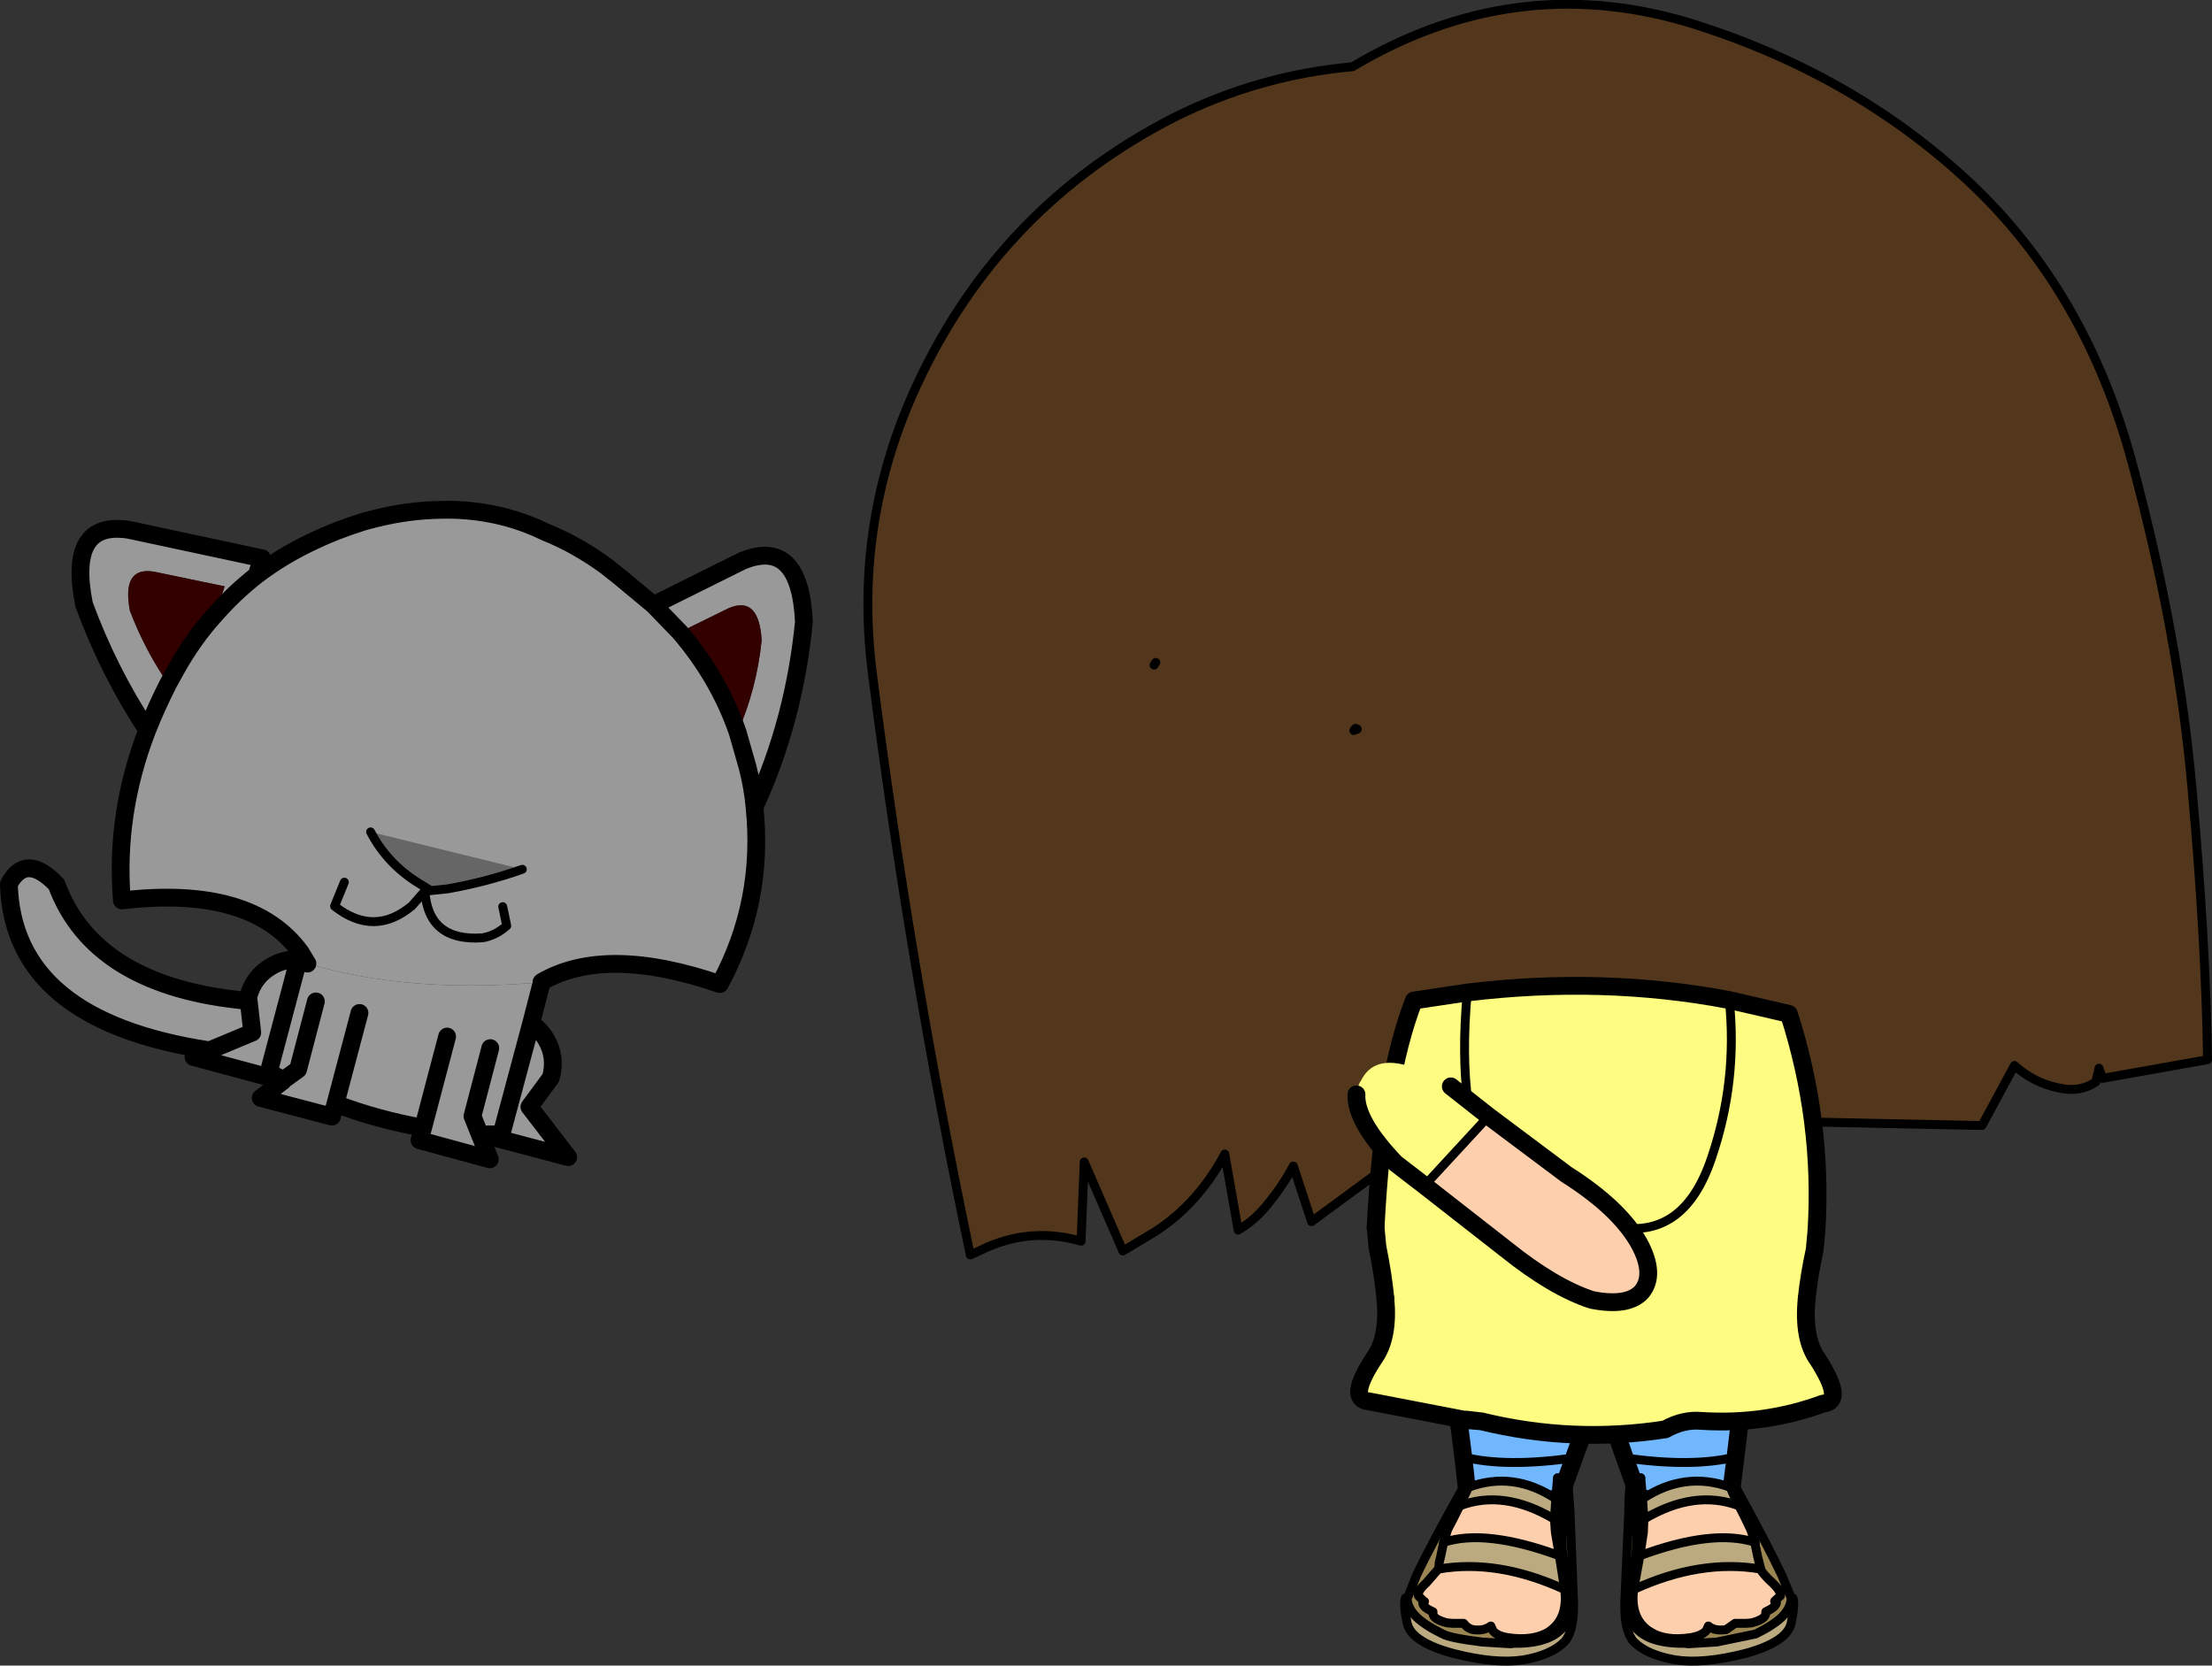 <?xml version="1.0" encoding="UTF-8" standalone="no"?>
<svg xmlns:xlink="http://www.w3.org/1999/xlink" height="187.2px" width="248.6px" xmlns="http://www.w3.org/2000/svg">
  <rect width="100%" height="100%" fill="#333333" stroke="none"/>
  <g transform="matrix(1.0, 0.0, 0.0, 1.0, -132.8, -178.5)">
    <path d="M313.9 338.05 Q316.65 332.35 328.75 334.75 L327.85 342.25 Q323.0 343.45 315.4 342.35 323.0 343.45 327.85 342.25 L327.3 346.65 Q323.1 349.55 316.95 346.65 L315.4 342.35 313.9 338.05" fill="#70b7fe" fill-rule="evenodd" stroke="none"/>
    <path d="M313.9 338.05 L315.4 342.35 316.95 346.65 Q323.1 349.55 327.3 346.65 L327.85 342.25 328.75 334.75" fill="none" stroke="#000000" stroke-linecap="round" stroke-linejoin="round" stroke-width="2.0"/>
    <path d="M315.4 342.35 Q323.0 343.45 327.85 342.25" fill="none" stroke="#000000" stroke-linecap="round" stroke-linejoin="round" stroke-width="1.0"/>
    <path d="M316.4 344.9 L317.2 344.6 317.4 346.85 317.4 346.95 317.55 349.25 317.5 350.7 317.1 353.35 316.4 357.15 Q316.0 360.35 318.1 361.8 L318.2 361.85 Q319.9 363.0 322.85 362.55 324.0 362.35 324.55 361.8 L324.8 361.25 Q325.5 361.85 326.8 361.65 L327.8 360.95 329.05 360.95 329.65 360.9 Q331.2 360.5 331.25 359.85 L331.25 359.65 Q332.35 359.15 332.45 358.65 L332.25 358.5 332.25 358.45 332.9 357.85 Q332.95 357.3 332.0 356.4 330.95 355.45 330.65 354.85 L330.65 354.8 330.65 354.7 330.5 354.1 330.35 353.5 330.1 352.3 330.05 351.85 329.55 350.4 328.95 349.15 328.25 347.75 327.8 346.9 327.25 345.65 327.25 345.6 327.1 345.35 327.6 345.3 327.7 345.3 Q331.45 352.15 333.05 355.55 L334.05 357.95 334.1 358.1 Q334.1 359.2 333.05 360.25 332.05 361.2 330.1 362.15 L325.75 363.05 322.55 363.25 322.2 363.2 Q318.7 363.25 317.1 361.9 316.05 361.1 315.4 359.0 L315.4 358.95 315.4 358.9 315.4 358.65 315.55 358.3 315.85 357.75 Q316.75 355.5 316.75 349.85 L316.45 345.05 316.4 344.9" fill="#9b8553" fill-rule="evenodd" stroke="none"/>
    <path d="M317.4 346.95 Q322.15 343.8 327.25 345.65 L327.8 346.9 328.25 347.75 Q323.25 345.85 317.55 349.25 L317.4 346.95 M334.1 358.1 L334.3 358.1 Q334.55 358.85 334.1 360.95 333.9 361.8 333.05 362.5 331.7 363.6 328.9 364.35 324.15 365.55 321.05 365.05 317.9 364.5 316.45 363.05 315.4 361.95 315.4 359.0 316.05 361.1 317.1 361.9 318.7 363.25 322.2 363.2 L322.55 363.25 325.75 363.05 330.1 362.15 Q332.05 361.2 333.05 360.25 334.1 359.2 334.1 358.1 M316.4 357.15 L317.1 353.35 Q325.3 350.3 330.05 351.85 L330.1 352.3 330.35 353.5 330.5 354.1 330.65 354.7 330.65 354.85 Q323.9 353.7 316.4 357.15" fill="#bba980" fill-rule="evenodd" stroke="none"/>
    <path d="M315.4 358.65 L315.85 348.35 Q315.85 345.8 316.15 344.9 L316.4 344.9 316.45 346.55 316.45 345.05 316.75 349.85 Q316.75 355.5 315.85 357.75 L315.55 358.3 315.4 358.65" fill="#d6c176" fill-rule="evenodd" stroke="none"/>
    <path d="M317.1 353.35 L317.5 350.7 317.55 349.25 Q323.25 345.85 328.25 347.75 L328.95 349.15 329.55 350.4 330.05 351.85 Q325.3 350.3 317.1 353.35 M316.4 357.15 Q323.9 353.7 330.65 354.85 330.95 355.45 332.0 356.4 332.95 357.3 332.9 357.85 L332.25 358.45 332.25 358.5 332.45 358.65 Q332.35 359.15 331.25 359.65 L331.25 359.85 Q331.2 360.5 329.65 360.9 L329.05 360.95 327.8 360.95 326.8 361.65 Q325.5 361.85 324.8 361.25 L324.55 361.8 Q324.0 362.35 322.85 362.55 319.9 363.0 318.2 361.85 L318.1 361.8 Q316.0 360.35 316.4 357.15 M330.65 354.8 L330.65 354.85 330.65 354.8" fill="#fdcfad" fill-rule="evenodd" stroke="none"/>
    <path d="M316.4 344.9 L317.2 344.6 M317.4 346.95 Q322.15 343.8 327.25 345.65 M327.1 345.35 L327.6 345.3 M316.4 357.15 Q323.9 353.7 330.65 354.85 M330.05 351.85 Q325.3 350.3 317.1 353.35 M317.55 349.25 Q323.25 345.85 328.25 347.75" fill="none" stroke="#000000" stroke-linecap="round" stroke-linejoin="round" stroke-width="1.0"/>
    <path d="M315.4 358.65 L315.85 348.35 Q315.85 345.8 316.15 344.9 M317.2 344.6 L317.4 346.85 317.4 346.95 317.55 349.25 317.5 350.7 317.1 353.35 316.4 357.15 Q316.0 360.35 318.1 361.8 L318.2 361.85 Q319.9 363.0 322.85 362.55 324.0 362.35 324.55 361.8 L324.8 361.25 Q325.5 361.85 326.8 361.65 L327.8 360.95 329.05 360.95 329.65 360.9 Q331.2 360.5 331.25 359.85 L331.25 359.65 Q332.35 359.15 332.45 358.65 L332.25 358.5 332.25 358.45 332.9 357.85 Q332.95 357.3 332.0 356.4 330.95 355.45 330.65 354.85 L330.65 354.8 330.65 354.7 330.5 354.1 330.35 353.5 330.1 352.3 330.05 351.85 329.55 350.4 328.95 349.15 328.25 347.75 327.8 346.9 327.25 345.65 327.25 345.6 327.1 345.35 M327.6 345.3 L327.7 345.3 Q331.45 352.15 333.05 355.55 L334.05 357.95 334.1 358.1 334.3 358.1 Q334.55 358.85 334.1 360.95 333.9 361.8 333.05 362.5 331.7 363.6 328.9 364.35 324.15 365.55 321.05 365.05 317.9 364.5 316.45 363.05 315.4 361.95 315.4 359.0 L315.4 358.95 315.4 358.9 315.4 358.65 315.55 358.3 315.85 357.75 Q316.75 355.5 316.75 349.85 L316.45 345.05 316.45 346.55 316.4 344.9 316.45 345.05 M330.65 354.85 L330.65 354.7 M315.4 359.0 Q316.05 361.1 317.1 361.9 318.7 363.25 322.2 363.2 L322.55 363.25 325.75 363.05 330.1 362.15 Q332.05 361.2 333.05 360.25 334.1 359.2 334.1 358.1" fill="none" stroke="#000000" stroke-linecap="round" stroke-linejoin="round" stroke-width="1.0"/>
    <path d="M296.3 334.75 Q308.4 332.35 311.25 338.05 L309.7 342.35 308.15 346.65 Q301.95 349.55 297.75 346.65 L297.25 342.25 296.3 334.75 M309.7 342.35 Q302.05 343.45 297.25 342.25 302.05 343.45 309.7 342.35" fill="#70b7fe" fill-rule="evenodd" stroke="none"/>
    <path d="M296.3 334.75 L297.25 342.25 297.75 346.65 Q301.95 349.55 308.15 346.65 L309.7 342.35 311.25 338.05" fill="none" stroke="#000000" stroke-linecap="round" stroke-linejoin="round" stroke-width="2.0"/>
    <path d="M297.25 342.25 Q302.05 343.45 309.7 342.35" fill="none" stroke="#000000" stroke-linecap="round" stroke-linejoin="round" stroke-width="1.0"/>
    <path d="M308.6 345.05 L308.35 349.85 Q308.3 355.5 309.25 357.75 L309.55 358.3 309.65 358.65 309.65 358.9 309.65 358.95 309.65 359.0 Q309.0 361.1 307.95 361.9 306.35 363.25 302.9 363.2 L302.6 363.25 299.35 363.05 Q295.75 362.6 294.95 362.15 293.0 361.2 292.0 360.25 290.95 359.2 290.95 358.1 L291.05 357.95 292.0 355.55 Q293.6 352.15 297.45 345.3 L297.5 345.3 298.0 345.35 297.85 345.6 297.85 345.65 297.25 346.9 296.85 347.75 296.15 349.15 295.5 350.4 295.05 351.85 294.95 352.3 294.7 353.5 294.55 354.1 294.5 354.7 294.45 354.8 294.45 354.85 293.1 356.4 Q292.1 357.3 292.2 357.85 L292.8 358.45 292.9 358.5 292.7 358.65 Q292.7 359.15 293.85 359.65 L293.85 359.85 Q293.85 360.5 295.45 360.9 L296.1 360.95 297.3 360.95 Q297.7 361.5 298.3 361.65 299.55 361.85 300.35 361.25 L300.6 361.8 Q301.05 362.35 302.2 362.55 305.15 363.0 306.95 361.85 L307.0 361.8 Q309.05 360.35 308.65 357.15 L308.05 353.35 307.6 350.7 307.5 349.25 307.65 346.95 307.65 346.85 307.85 344.6 308.65 344.9 308.6 345.05" fill="#9b8553" fill-rule="evenodd" stroke="none"/>
    <path d="M307.65 346.95 L307.5 349.25 Q301.8 345.85 296.85 347.75 L297.25 346.9 297.85 345.65 Q302.9 343.8 307.65 346.95 M308.05 353.35 L308.65 357.15 Q301.15 353.7 294.5 354.85 L294.5 354.7 294.55 354.1 294.7 353.5 294.95 352.3 295.05 351.85 Q299.75 350.3 308.05 353.35 M290.95 358.1 Q290.95 359.2 292.0 360.25 293.0 361.2 294.95 362.15 295.75 362.6 299.35 363.05 L302.6 363.25 302.9 363.2 Q306.35 363.25 307.95 361.9 309.0 361.1 309.65 359.0 309.65 361.95 308.6 363.05 307.15 364.5 304.05 365.05 300.9 365.55 296.2 364.35 293.35 363.6 292.0 362.5 291.15 361.8 290.95 360.95 290.5 358.85 290.75 358.1 L290.95 358.1" fill="#bba980" fill-rule="evenodd" stroke="none"/>
    <path d="M308.6 345.05 L308.6 346.55 308.65 344.9 309.0 344.9 309.25 348.35 309.65 358.65 309.55 358.3 309.25 357.75 Q308.3 355.5 308.35 349.85 L308.6 345.05" fill="#d6c176" fill-rule="evenodd" stroke="none"/>
    <path d="M307.5 349.25 L307.6 350.7 308.05 353.35 Q299.75 350.3 295.05 351.85 L295.5 350.4 296.15 349.15 296.85 347.75 Q301.8 345.85 307.5 349.25 M308.65 357.15 Q309.05 360.35 307.0 361.8 L306.95 361.85 Q305.15 363.0 302.2 362.55 301.05 362.35 300.6 361.8 L300.35 361.25 Q299.55 361.85 298.3 361.65 297.7 361.5 297.3 360.95 L296.1 360.95 295.45 360.9 Q293.85 360.5 293.85 359.85 L293.85 359.65 Q292.7 359.15 292.7 358.65 L292.9 358.5 292.8 358.45 292.2 357.85 Q292.1 357.3 293.1 356.4 L294.45 354.85 294.45 354.8 294.5 354.85 Q301.15 353.7 308.65 357.15" fill="#fdcfad" fill-rule="evenodd" stroke="none"/>
    <path d="M308.65 344.9 L307.85 344.6 M298.0 345.35 L297.5 345.3 M294.5 354.85 Q301.15 353.7 308.65 357.15 M296.85 347.75 Q301.8 345.85 307.5 349.25 M308.05 353.35 Q299.75 350.3 295.05 351.85 M307.65 346.95 Q302.9 343.8 297.85 345.65" fill="none" stroke="#000000" stroke-linecap="round" stroke-linejoin="round" stroke-width="1.0"/>
    <path d="M308.65 344.9 L308.6 346.55 308.6 345.05 308.35 349.85 Q308.3 355.5 309.25 357.75 L309.55 358.3 309.65 358.65 309.25 348.35 309.0 344.9 M307.85 344.6 L307.65 346.85 307.65 346.95 307.5 349.25 307.6 350.7 308.05 353.35 308.65 357.15 Q309.05 360.35 307.0 361.8 L306.95 361.85 Q305.15 363.0 302.2 362.55 301.05 362.35 300.6 361.8 L300.35 361.25 Q299.55 361.85 298.3 361.65 297.7 361.5 297.3 360.95 L296.1 360.95 295.45 360.9 Q293.85 360.5 293.85 359.85 L293.85 359.65 Q292.7 359.15 292.7 358.65 L292.9 358.5 292.8 358.45 292.2 357.85 Q292.1 357.3 293.1 356.4 L294.45 354.85 294.45 354.8 294.5 354.7 294.55 354.1 294.7 353.5 294.95 352.3 295.05 351.85 295.5 350.4 296.15 349.15 296.85 347.75 297.25 346.9 297.85 345.65 297.85 345.6 298.0 345.35 M297.5 345.3 L297.45 345.3 Q293.6 352.15 292.0 355.55 L291.05 357.95 290.95 358.1 Q290.95 359.2 292.0 360.25 293.0 361.2 294.95 362.15 295.75 362.6 299.35 363.05 L302.6 363.25 302.9 363.2 Q306.35 363.25 307.95 361.9 309.0 361.1 309.65 359.0 L309.65 358.95 309.65 358.9 309.65 358.65 M308.6 345.05 L308.65 344.9 M290.95 358.1 L290.75 358.1 Q290.5 358.85 290.95 360.95 291.15 361.8 292.0 362.5 293.35 363.6 296.2 364.35 300.9 365.55 304.05 365.05 307.15 364.5 308.6 363.05 309.65 361.95 309.65 359.0 M294.5 354.7 L294.5 354.85" fill="none" stroke="#000000" stroke-linecap="round" stroke-linejoin="round" stroke-width="1.0"/>
    <path d="M354.1 198.95 Q367.25 211.25 372.45 230.6 377.65 249.95 379.15 267.1 380.7 284.15 380.9 297.6 L369.1 299.7 368.7 298.55 368.35 300.1 Q366.55 301.3 364.3 300.8 361.4 300.25 359.2 298.25 L355.55 305.0 333.75 304.55 334.6 304.4 Q329.7 305.05 325.5 308.65 324.25 309.65 322.45 309.6 L320.4 309.3 Q318.6 308.8 317.25 307.55 L309.9 313.15 307.8 312.3 303.2 309.65 Q298.2 311.5 293.3 312.75 L290.8 313.2 287.75 310.25 280.2 315.8 278.15 309.55 Q277.05 311.65 275.35 313.75 273.85 315.65 271.95 316.75 L270.45 308.2 Q267.45 313.85 262.5 317.0 L259.0 319.1 254.65 309.1 254.3 318.0 Q248.9 316.45 243.8 318.65 L241.85 319.55 Q235.05 287.15 230.85 254.25 228.65 237.2 235.9 221.65 245.2 201.7 264.75 191.7 274.25 186.95 284.8 186.0 302.85 175.25 322.3 180.95 340.85 186.6 354.1 198.95 M285.35 260.45 L285.15 260.35 284.95 260.6 285.35 260.45 M262.5 253.25 L262.7 252.95 262.5 253.25" fill="#53371c" fill-rule="evenodd" stroke="none"/>
    <path d="M354.1 198.95 Q367.25 211.25 372.45 230.6 377.65 249.95 379.15 267.1 380.7 284.15 380.9 297.6 L369.1 299.7 368.7 298.55 368.35 300.1 Q366.55 301.3 364.3 300.8 361.4 300.25 359.2 298.25 L355.55 305.0 333.75 304.55 334.6 304.4 Q329.7 305.05 325.5 308.65 324.25 309.65 322.45 309.6 L320.4 309.3 Q318.6 308.8 317.25 307.55 L309.9 313.15 307.8 312.3 303.2 309.65 Q298.2 311.5 293.3 312.75 L290.8 313.2 287.75 310.25 280.2 315.8 278.15 309.55 Q277.05 311.65 275.35 313.75 273.85 315.65 271.95 316.75 L270.45 308.2 Q267.45 313.85 262.5 317.0 L259.0 319.1 254.65 309.1 254.3 318.0 Q248.9 316.45 243.8 318.65 L241.85 319.55 Q235.05 287.15 230.85 254.25 228.65 237.2 235.9 221.65 245.2 201.7 264.75 191.7 274.25 186.95 284.8 186.0 302.85 175.25 322.3 180.95 340.85 186.6 354.1 198.95 M285.35 260.45 L284.95 260.6 285.15 260.35 M262.7 252.95 L262.5 253.25" fill="none" stroke="#000000" stroke-linecap="round" stroke-linejoin="round" stroke-width="1.0"/>
    <path d="M327.15 290.9 L333.85 292.45 Q337.7 304.45 336.95 316.75 L336.75 318.95 Q336.1 321.95 335.85 324.45 335.4 328.95 337.1 331.3 340.15 336.05 337.7 336.25 331.2 338.65 324.05 338.2 322.0 338.0 319.95 339.15 309.55 340.75 299.3 338.25 L297.55 338.05 297.55 338.1 286.65 336.0 Q284.15 335.8 287.3 331.05 288.9 328.75 288.5 324.45 288.25 321.8 287.6 318.6 L287.4 316.45 Q288.25 299.8 291.7 290.95 L297.7 290.05 Q312.95 288.2 327.15 290.9 328.1 300.0 325.15 308.65 322.15 317.6 314.8 316.45 295.1 318.7 297.7 290.05 295.1 318.7 314.8 316.45 322.15 317.6 325.15 308.65 328.1 300.0 327.15 290.9" fill="#fefd81" fill-rule="evenodd" stroke="none"/>
    <path d="M327.15 290.9 Q328.1 300.0 325.15 308.65 322.15 317.6 314.8 316.45 295.1 318.7 297.7 290.05" fill="none" stroke="#000000" stroke-linecap="round" stroke-linejoin="round" stroke-width="1.0"/>
    <path d="M336.95 316.75 Q337.7 304.45 333.85 292.45 L327.15 290.9 Q312.95 288.2 297.7 290.05 L291.7 290.95 Q288.25 299.8 287.4 316.45" fill="none" stroke="#000000" stroke-linecap="round" stroke-linejoin="round" stroke-width="2.0"/>
    <path d="M287.4 316.45 L287.6 318.6 Q288.25 321.8 288.5 324.45 M335.85 324.45 Q336.1 321.95 336.75 318.95 L336.95 316.75" fill="none" stroke="#000000" stroke-linecap="round" stroke-linejoin="round" stroke-width="2.0"/>
    <path d="M288.5 324.45 Q288.9 328.75 287.3 331.05 284.15 335.8 286.65 336.0 L297.55 338.1 299.3 338.25 Q309.55 340.75 319.95 339.15 322.0 338.0 324.05 338.2 331.2 338.65 337.7 336.25 340.15 336.05 337.1 331.3 335.4 328.95 335.85 324.45 M297.55 338.05 L299.3 338.25" fill="none" stroke="#000000" stroke-linecap="round" stroke-linejoin="round" stroke-width="2.0"/>
    <path d="M300.1 303.95 L308.85 310.5 Q314.85 314.3 317.05 318.3 318.9 321.75 317.3 323.7 315.75 325.4 311.7 324.6 307.4 323.2 302.05 318.9 L292.9 311.75 300.1 303.95" fill="#fdcfad" fill-rule="evenodd" stroke="none"/>
    <path d="M300.1 303.95 L292.9 311.75 289.65 309.25 Q285.1 304.5 285.25 301.5 285.3 300.6 285.9 299.7 288.1 295.8 295.85 300.6 L300.1 303.95" fill="#fefd81" fill-rule="evenodd" stroke="none"/>
    <path d="M300.1 303.95 L292.9 311.75" fill="none" stroke="#000000" stroke-linecap="round" stroke-linejoin="round" stroke-width="1.0"/>
    <path d="M292.9 311.75 L302.05 318.9 Q307.4 323.2 311.7 324.6 315.75 325.4 317.3 323.7 318.9 321.75 317.05 318.3 314.85 314.3 308.85 310.5 L300.1 303.95 295.85 300.6 M292.9 311.75 L289.65 309.25 Q285.1 304.5 285.25 301.5" fill="none" stroke="#000000" stroke-linecap="round" stroke-linejoin="round" stroke-width="2.0"/>
    <path d="M166.6 285.55 L166.35 286.35 Q164.75 286.25 163.3 287.1 161.3 288.25 160.7 290.55 L160.75 291.0 Q143.4 289.45 139.15 277.9 135.7 274.3 133.8 277.85 134.2 293.2 156.35 296.55 L154.55 297.3 164.6 300.0 162.1 301.9 170.1 304.0 170.5 302.55 Q175.25 304.35 180.35 305.25 L179.95 306.65 187.85 308.8 186.7 305.95 187.0 306.0 196.65 308.55 192.3 302.9 194.7 299.65 Q195.35 297.35 194.2 295.35 193.55 294.25 192.5 293.5 L193.7 288.85 193.65 288.9 Q178.8 290.2 167.35 286.8 L166.6 285.55 M173.2 292.35 L170.5 302.55 173.2 292.35 M183.05 295.0 L180.35 305.25 183.05 295.0 M160.75 291.0 L161.15 294.55 156.35 296.55 161.15 294.55 160.75 291.0 M187.0 306.0 L189.15 306.0 192.5 293.5 189.15 306.0 187.0 306.0 M187.9 296.3 L185.9 303.95 186.7 305.95 185.9 303.95 187.9 296.3 M168.3 291.05 L166.3 298.7 164.65 299.9 163.0 299.0 166.35 286.35 163.0 299.0 164.65 299.9 164.6 300.0 164.65 299.9 166.3 298.7 168.3 291.05" fill="#999999" fill-rule="evenodd" stroke="none"/>
    <path d="M166.6 285.55 L166.35 286.35 Q164.75 286.25 163.3 287.1 161.3 288.25 160.7 290.55 L160.75 291.0 Q143.4 289.45 139.15 277.9 135.7 274.3 133.8 277.85 134.2 293.2 156.35 296.55 L154.55 297.3 164.6 300.0 162.1 301.9 170.1 304.0 170.5 302.55 Q175.25 304.35 180.35 305.25 L179.95 306.65 187.85 308.8 186.7 305.95 187.0 306.0 196.65 308.55 192.3 302.9 194.7 299.65 Q195.35 297.35 194.2 295.35 193.55 294.25 192.5 293.5 L193.7 288.85 M166.35 286.35 L163.0 299.0 164.65 299.9 164.6 300.0 M164.65 299.9 L166.3 298.7 168.3 291.05 M186.7 305.95 L185.9 303.95 187.9 296.3 M192.5 293.5 L189.15 306.0 187.0 306.0 M156.35 296.55 L161.15 294.55 160.75 291.0 M180.35 305.25 L183.05 295.0 M170.5 302.55 L173.2 292.35" fill="none" stroke="#000000" stroke-linecap="round" stroke-linejoin="round" stroke-width="2.0"/>
    <path d="M193.65 288.9 L193.7 288.85 Q200.9 284.7 213.7 289.1 218.7 279.85 217.6 269.2 222.05 259.55 223.15 248.4 222.7 238.85 216.2 241.55 L206.25 246.5 202.4 243.3 200.95 242.15 Q197.6 239.7 194.1 238.3 191.95 237.25 189.7 236.65 186.1 235.7 182.4 235.8 178.65 235.85 174.9 236.8 L173.75 237.1 Q170.65 238.05 167.85 239.4 164.55 240.95 161.65 243.15 L162.25 241.25 147.3 238.05 Q140.35 236.95 142.25 246.45 145.05 254.05 149.35 260.55 145.7 270.0 146.5 279.7 161.1 278.0 166.6 285.55 L167.35 286.8 Q178.8 290.2 193.65 288.9 M209.2 249.55 L206.25 246.5 209.2 249.55 214.7 246.85 Q218.1 245.4 218.4 250.45 217.85 255.9 215.7 260.8 213.6 254.7 209.2 249.55 M217.6 269.2 Q217.4 266.95 216.8 264.65 L215.7 260.8 216.8 264.65 Q217.4 266.95 217.6 269.2 M151.7 255.35 Q149.1 251.6 147.4 247.15 146.45 242.15 150.1 242.75 L158.05 244.4 157.0 247.55 Q159.1 245.15 161.65 243.15 159.1 245.15 157.0 247.55 154.45 250.35 152.5 253.9 L151.7 255.35 Q150.4 257.9 149.35 260.55 150.4 257.9 151.7 255.35" fill="#999999" fill-rule="evenodd" stroke="none"/>
    <path d="M209.2 249.55 Q213.6 254.7 215.7 260.8 217.85 255.9 218.4 250.45 218.1 245.4 214.7 246.85 L209.2 249.55 M157.0 247.55 L158.05 244.4 150.1 242.75 Q146.45 242.15 147.4 247.15 149.1 251.6 151.7 255.35 L152.5 253.9 Q154.45 250.35 157.0 247.55" fill="#330000" fill-rule="evenodd" stroke="none"/>
    <path d="M193.65 288.9 L193.7 288.85 Q200.9 284.7 213.7 289.1 218.7 279.85 217.6 269.2 222.05 259.55 223.15 248.4 222.7 238.85 216.2 241.55 L206.25 246.5 202.4 243.3 200.95 242.15 Q197.6 239.7 194.1 238.3 191.95 237.25 189.7 236.65 186.1 235.7 182.4 235.8 178.65 235.85 174.9 236.8 L173.75 237.1 Q170.65 238.05 167.85 239.4 164.55 240.95 161.65 243.15 L162.25 241.25 147.3 238.05 Q140.35 236.95 142.25 246.45 145.05 254.05 149.35 260.55 145.7 270.0 146.5 279.7 161.1 278.0 166.6 285.55 L167.35 286.8 M206.25 246.5 L209.2 249.55 Q213.6 254.7 215.7 260.8 L216.8 264.65 Q217.4 266.95 217.6 269.2 M151.7 255.35 Q150.4 257.9 149.35 260.55 M157.0 247.55 Q159.1 245.15 161.65 243.15 M151.7 255.35 L152.5 253.9 Q154.45 250.35 157.0 247.55" fill="none" stroke="#000000" stroke-linecap="round" stroke-linejoin="round" stroke-width="2.0"/>
    <path d="M174.45 272.0 Q176.25 275.45 179.6 277.6 L180.65 278.25 181.2 278.6 183.1 278.4 Q187.4 277.65 191.5 276.2 L174.45 272.0" fill="#666666" fill-rule="evenodd" stroke="none"/>
    <path d="M171.5 277.65 L170.4 280.35 Q174.85 283.85 179.1 280.3 L180.55 278.65 Q180.95 284.35 187.05 283.9 188.5 283.65 189.75 282.55 L189.3 280.4 M191.5 276.2 Q187.4 277.65 183.1 278.4 L181.2 278.6 180.65 278.25 179.6 277.6 Q176.25 275.45 174.45 272.0 M180.55 278.65 L180.65 278.25" fill="none" stroke="#000000" stroke-linecap="round" stroke-linejoin="round" stroke-width="1.0"/>
  </g>
</svg>
